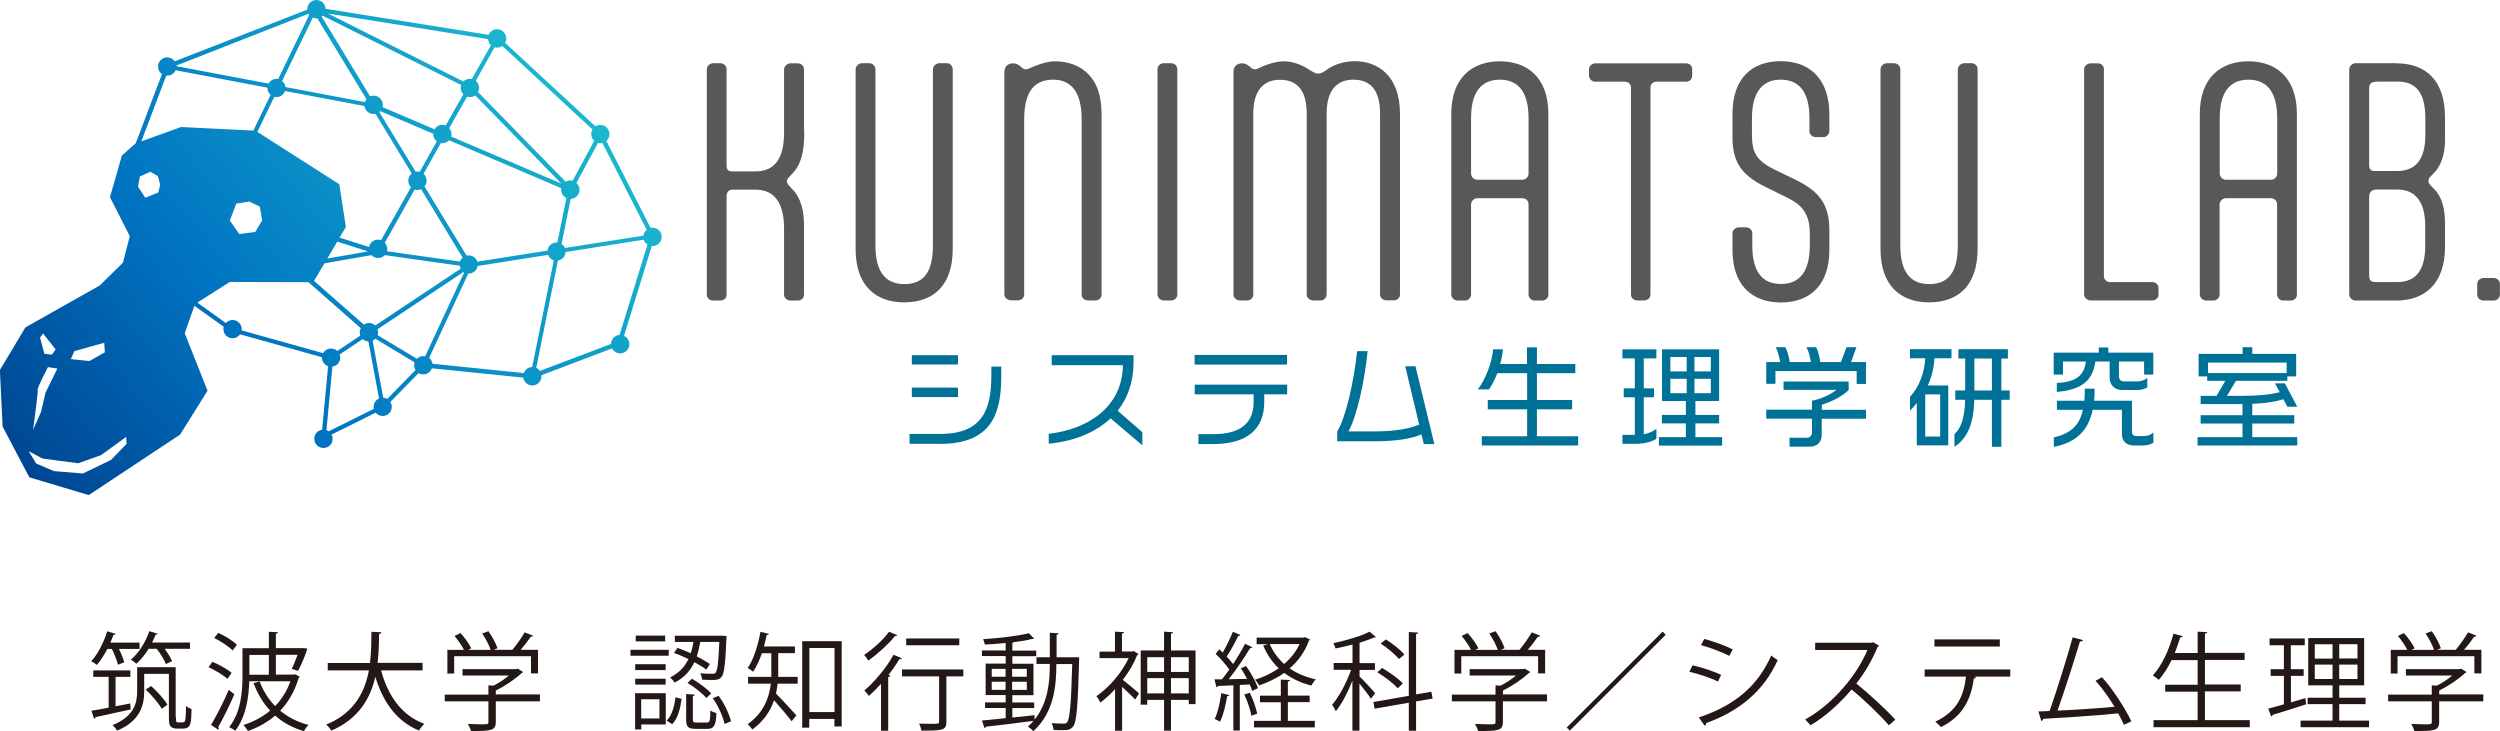 <?xml version="1.0" encoding="UTF-8"?><svg id="_レイヤー_2" xmlns="http://www.w3.org/2000/svg" xmlns:xlink="http://www.w3.org/1999/xlink" viewBox="0 0 209.61 61.29"><defs><style>.cls-1{fill:#231815;}.cls-2{fill:url(#_名称未設定グラデーション_185);}.cls-3{fill:#007197;}.cls-4{fill:#595757;}</style><linearGradient id="_名称未設定グラデーション_185" x1="46.47" y1="5.93" x2="-4.37" y2="48.59" gradientUnits="userSpaceOnUse"><stop offset="0" stop-color="#1bb8ce"/><stop offset=".5" stop-color="#0075c2"/><stop offset="1" stop-color="#002f7b"/></linearGradient></defs><g id="_レイヤー_1-2"><path class="cls-2" d="M54.71,19.09c-.05,0-.11,0-.16.02l-3.71-7.29c.16-.14.26-.35.26-.58,0-.42-.34-.77-.77-.77-.15,0-.29.05-.41.12l-7.57-7c.06-.11.1-.24.1-.37,0-.42-.34-.77-.77-.77-.32,0-.59.19-.71.47L27.3.74c-.02-.41-.35-.74-.77-.74s-.77.34-.77.77c0,.01,0,.02,0,.04l-11.11,4.33c-.14-.2-.37-.33-.63-.33-.42,0-.77.34-.77.77,0,.26.13.5.33.63l-2.2,5.8-1.16,1.03-1,3.49,1.66,3.27-.57,2.22-1.94,1.91-6.24,3.52-2.14,3.58.23,4.74,2.24,4.25,4.98,1.49,7.66-5.07,2.3-3.68-1.91-4.82.81-2.3,2.46,1.76c-.02.06-.03.13-.03.19,0,.42.34.77.77.77.26,0,.49-.13.63-.33l6.86,1.92s0,.02,0,.03c0,.34.22.62.52.72l-.5,5.33c-.37.05-.66.37-.66.76,0,.42.34.77.77.77s.77-.34.77-.77c0-.13-.03-.24-.09-.35l3.7-1.84c.14.17.35.28.58.28.42,0,.77-.34.77-.77,0-.15-.05-.29-.12-.41l2.37-2.42c.11.07.25.11.39.11.33,0,.62-.22.72-.51l7.66.78c.05.37.37.66.76.66.42,0,.77-.34.77-.77,0-.03,0-.06,0-.09l5.92-2.25c.13.25.38.42.68.42.42,0,.77-.34.77-.77,0-.31-.18-.58-.45-.7l2.33-7.53s.04,0,.06,0c.42,0,.77-.34.77-.77s-.34-.77-.77-.77ZM6.23,29.44l2.51-.7.05.8-1.29.73-1.56-.16.3-.67ZM3.61,27.96l1.06,1.34-.32.44-.63-.08-.36-1.35.25-.34ZM3.16,32.69c-.05-.18.86-1.91.86-1.91l.79.12-1,2.04-.36,1.57-.68,1.54s.44-3.18.39-3.36ZM9.31,38.56l-2.36,1.14-2.43-.2-1.49-.64-.62-1.03,1.14.61,1.49.2,1.52.2,1.91-.68,2.11-1.53.03.59-1.29,1.33ZM50.13,11.98c.06.02.13.03.2.03.06,0,.12-.01.18-.02l3.71,7.28c-.15.12-.25.29-.27.49l-6.58,1.03c-.06-.14-.16-.25-.29-.33l.77-3.78c.41-.02.74-.35.74-.77,0-.23-.1-.43-.26-.57l1.81-3.36ZM21.57,11.07l1.43-2.95c.06.01.12.02.18.02.33,0,.61-.21.72-.51l6.66,1.26c.05.38.37.67.76.67.06,0,.11,0,.16-.02l3.04,5c-.18.14-.29.35-.29.6,0,.22.09.41.23.55l-2.51,4.45c-.08-.03-.17-.05-.26-.05-.37,0-.69.27-.75.62l-2.47-.79.53-.89-.55-3.58-6.88-4.4ZM21.99,18.46l-.59.99-1.34.17-.79-1.13.54-1.42,1.09-.17.88.42.2,1.13ZM36.62,11.86l-1.43,2.55c-.06-.02-.12-.03-.19-.03-.05,0-.1,0-.15.02l-3.04-5s.06-.05.08-.08l4.43,1.89s0,.03,0,.04c0,.25.12.47.31.61ZM30.86,21.08l-3.42.6.84-1.42,2.58.82ZM27.2,22.08l3.95-.69c.14.15.34.24.56.24s.42-.09.56-.24l6.28.89c.01.09.04.17.08.24l-7.16,4.77c-.14-.13-.32-.21-.52-.21-.16,0-.32.05-.44.14l-4.18-3.67.88-1.48ZM38.57,21.93l-6.13-.86c.02-.06.03-.13.03-.19,0-.2-.08-.39-.21-.52l2.51-4.47c.07.02.15.04.22.04.11,0,.22-.02.31-.07l3.49,5.74c-.1.09-.18.2-.23.33ZM35.6,15.62c.11-.13.17-.3.17-.48,0-.23-.1-.43-.26-.57l1.45-2.57s.08.01.13.01c.22,0,.42-.1.56-.25l9.41,4.02s-.01.08-.01.13c0,.31.18.57.44.69l-.76,3.73s-.04,0-.06,0c-.39,0-.72.3-.76.68l-5.89.93c-.1-.31-.39-.53-.73-.53-.06,0-.11,0-.17.02l-3.53-5.81ZM37.67,10.74l1.49-2.64c.08.03.16.04.25.04.16,0,.31-.05.44-.14l7.21,7.39-9.23-3.94c.02-.07.03-.13.03-.2,0-.19-.07-.37-.19-.5ZM41.48,3.96c.07.02.13.03.21.03.16,0,.3-.05.43-.13l7.56,7c-.07.11-.11.24-.11.38,0,.22.1.42.25.56l-1.81,3.36c-.06-.02-.13-.03-.19-.03-.14,0-.28.04-.39.11l-7.35-7.52c.06-.11.09-.23.09-.36,0-.24-.11-.44-.28-.59l1.59-2.83ZM40.92,3.29c.02.2.1.37.24.5l-1.6,2.84c-.05-.01-.11-.02-.17-.02-.21,0-.4.08-.54.22L27.49,1.13l13.43,2.15ZM27.06,1.32l11.61,5.81c-.03.08-.04.16-.04.24,0,.21.08.39.22.53l-1.48,2.62c-.09-.03-.18-.06-.28-.06-.28,0-.52.15-.66.38l-4.36-1.86c.02-.06.03-.12.03-.19,0-.42-.34-.77-.77-.77-.11,0-.21.02-.3.06l-4.06-6.69s.07-.05.1-.08ZM26.22,1.47c.09.04.2.07.31.07.03,0,.05,0,.08,0l4.12,6.79c-.06.07-.1.14-.13.23l-6.66-1.26c-.03-.21-.13-.38-.29-.51l2.57-5.3ZM25.87,1.15s.04.06.06.09l-2.6,5.38s-.09-.01-.14-.01c-.29,0-.54.16-.67.4l-7.72-1.46s0-.04,0-.06L25.87,1.15ZM13.27,16.14l-1.09.44-.61-.93.16-.85.88-.4.63.37.19.72-.16.66ZM15.18,10.65l-3.33,1.2,2.09-5.51s.06,0,.09,0c.31,0,.58-.19.7-.45l7.69,1.46s0,.01,0,.02c0,.23.1.44.27.58l-1.45,3-6.05-.3ZM27.09,29.61l-6.83-1.91s.01-.07.01-.1c0-.42-.34-.77-.77-.77-.23,0-.43.1-.57.25l-2.39-1.71,2.73-1.73,6.59.02,4.39,3.86c-.06.11-.09.23-.09.36,0,.09.02.18.05.26l-1.93,1.29c-.14-.13-.32-.21-.52-.21-.29,0-.54.16-.67.39ZM31.32,34.11c0,.06,0,.12.02.17l-3.78,1.88c-.06-.04-.12-.07-.19-.09l.5-5.33c.37-.05.66-.37.66-.76,0-.09-.02-.18-.05-.26l1.93-1.29c.13.12.29.19.48.2l.89,4.78c-.27.12-.45.39-.45.7ZM32.48,33.45c-.1-.06-.22-.1-.35-.11l-.89-4.78c.09-.04.17-.09.23-.16l3.29,1.98c-.02.07-.04.15-.04.23,0,.15.04.29.12.41l-2.37,2.43ZM35.5,29.85c-.21,0-.41.09-.55.23l-3.29-1.98c.02-.07.04-.15.04-.23,0-.09-.02-.18-.05-.26l7.2-4.8s.04.02.06.04l-3.26,7.02s-.1-.02-.15-.02ZM44.62,30.77c-.32.01-.59.22-.7.51l-7.66-.78c-.03-.2-.13-.37-.28-.49l3.28-7.07s.02,0,.03,0c.38,0,.7-.28.76-.64l5.9-.93c.08.22.26.38.48.46l-1.81,8.94ZM51.96,28.08c-.4.02-.73.35-.73.76l-5.96,2.26c-.08-.11-.18-.2-.31-.26l1.82-8.99c.35-.06.62-.35.64-.72l6.55-1.03c.06.17.17.31.32.4l-2.34,7.57Z"/><path class="cls-4" d="M59.26,5.81c0-.26.26-.51.53-.51h.6c.31,0,.53.24.53.51v8.03c0,.39.12.53.51.53h1.9c1.54,0,2.41-.96,2.41-3.25v-5.3c0-.26.27-.51.53-.51h.63c.29,0,.51.24.51.51v4.7c0,.24.02.43.02.7,0,1.06-.12,2.51-1.06,3.4l-.17.19c-.17.14-.22.26-.22.39s.05.24.22.41l.17.19c.87.82,1.04,2.07,1.04,3.09v5.83c0,.26-.22.48-.51.48h-.63c-.26,0-.53-.22-.53-.48v-5.54c0-2.17-.8-3.28-2.41-3.28h-1.93c-.31,0-.48.24-.48.55v8.27c0,.26-.22.48-.53.48h-.6c-.27,0-.53-.22-.53-.48V5.81Z"/><path class="cls-4" d="M73.4,20.59c0,2.19.84,3.23,2.41,3.23s2.41-.92,2.41-3.23V5.81c0-.26.27-.51.53-.51h.65c.27,0,.48.24.48.51v15.06c0,3.11-1.66,4.48-4.07,4.48s-4.07-1.42-4.07-4.46V5.81c0-.26.26-.51.53-.51h.6c.31,0,.53.24.53.51v14.77Z"/><path class="cls-4" d="M84.22,5.98c0-.36.26-.67.72-.67.24,0,.43.1.63.26l.05.05c.15.14.24.19.41.19.19,0,.55-.22.84-.31.43-.17,1.01-.36,1.61-.36,1.01,0,2.1.34,2.82,1.13.63.67,1.06,1.66,1.06,3.33v15.11c0,.26-.22.48-.51.48h-.63c-.29,0-.53-.22-.53-.48v-14.73c0-2.31-.92-3.3-2.39-3.3-1.81,0-2.43,1.33-2.43,3.37v14.65c0,.26-.22.48-.51.48h-.6c-.27,0-.55-.22-.55-.48V5.98Z"/><path class="cls-4" d="M97.05,5.81c0-.29.24-.51.53-.51h.6c.31,0,.53.22.53.51v18.87c0,.29-.22.51-.53.51h-.6c-.29,0-.53-.22-.53-.51V5.81Z"/><path class="cls-4" d="M111.22,24.71c0,.26-.22.48-.48.48h-.65c-.26,0-.53-.22-.53-.48v-15.18c0-1.98-.82-2.84-2.24-2.84s-2.24.94-2.24,2.84v15.18c0,.26-.22.48-.53.48h-.6c-.27,0-.53-.22-.53-.48V5.98c0-.36.26-.67.72-.67.24,0,.43.1.63.26l.05.05c.15.14.24.19.41.19.19,0,.53-.22.8-.31.41-.17,1.06-.36,1.61-.36.72,0,1.42.26,2.05.65l.19.12c.22.14.43.26.63.26.22,0,.41-.1.58-.22l.24-.17c.63-.41,1.42-.65,2.27-.65,1.83,0,3.78,1.13,3.78,4.41v15.16c0,.26-.22.48-.51.48h-.63c-.29,0-.53-.22-.53-.48v-15.18c0-1.98-.82-2.84-2.24-2.84s-2.24.94-2.24,2.84v15.18Z"/><path class="cls-4" d="M129.83,24.69c0,.27-.24.51-.51.51h-.65c-.27,0-.51-.24-.51-.51v-7.54c0-.29-.19-.53-.53-.53h-3.78c-.24,0-.51.22-.51.53v7.54c0,.27-.22.51-.53.51h-.6c-.27,0-.53-.24-.53-.51v-15.14c0-3.11,1.83-4.41,4.07-4.41s4.07,1.3,4.07,4.41v15.14ZM123.34,14.54c0,.31.27.53.51.53h3.78c.31,0,.53-.24.53-.53v-4.63c0-2.17-.84-3.23-2.41-3.23s-2.41,1.06-2.41,3.23v4.63Z"/><path class="cls-4" d="M141.37,5.31c.29,0,.51.22.51.48v.55c0,.29-.22.51-.51.51h-2.48c-.29,0-.51.19-.51.51v17.35c0,.26-.22.48-.55.48h-.55c-.31,0-.53-.22-.53-.48V7.36c0-.31-.22-.51-.53-.51h-2.46c-.27,0-.53-.22-.53-.51v-.55c0-.26.27-.48.53-.48h7.62Z"/><path class="cls-4" d="M146.89,11.24c0,1.49.31,2.19,1.86,2.96l1.83.89c1.9.94,2.8,1.98,2.8,4.19v1.69c0,2.84-1.54,4.39-4.05,4.39s-4.07-1.52-4.07-4.39v-1.4c0-.29.27-.51.53-.51h.6c.29,0,.53.22.53.51v1.01c0,2.22.84,3.23,2.41,3.23s2.41-1.06,2.41-3.23v-1.01c0-1.69-.7-2.41-1.88-2.99l-1.9-.94c-2-.99-2.7-2.12-2.7-4.12v-1.98c0-2.94,1.59-4.41,4.05-4.41,2.65,0,4.07,1.76,4.07,4.41v1.45c0,.26-.24.51-.51.51h-.65c-.26,0-.51-.24-.51-.51v-1.08c0-2.22-.87-3.23-2.41-3.23s-2.41,1.06-2.41,3.23v1.33Z"/><path class="cls-4" d="M159.33,20.59c0,2.19.84,3.23,2.41,3.23s2.41-.92,2.41-3.23V5.81c0-.26.27-.51.53-.51h.65c.27,0,.48.24.48.51v15.06c0,3.11-1.66,4.48-4.07,4.48s-4.07-1.42-4.07-4.46V5.81c0-.26.26-.51.53-.51h.6c.31,0,.53.24.53.51v14.77Z"/><path class="cls-4" d="M176.39,23.1c0,.31.22.55.51.55h3.57c.27,0,.51.22.51.48v.58c0,.26-.24.48-.51.48h-5.18c-.27,0-.55-.22-.55-.48V5.79c0-.26.29-.48.55-.48h.6c.29,0,.51.22.51.48v17.31Z"/><path class="cls-4" d="M192.59,24.69c0,.27-.24.51-.51.51h-.65c-.27,0-.51-.24-.51-.51v-7.54c0-.29-.19-.53-.53-.53h-3.78c-.24,0-.51.22-.51.53v7.54c0,.27-.22.51-.53.51h-.6c-.27,0-.53-.24-.53-.51v-15.14c0-3.11,1.83-4.41,4.07-4.41s4.07,1.3,4.07,4.41v15.14ZM186.11,14.54c0,.31.27.53.51.53h3.78c.31,0,.53-.24.53-.53v-4.63c0-2.17-.84-3.23-2.41-3.23s-2.41,1.06-2.41,3.23v4.63Z"/><path class="cls-4" d="M200.93,5.31c2.43,0,4.07,1.4,4.07,4.53v1.83c0,.75-.1,2.05-1.01,2.92l-.19.19c-.14.14-.19.26-.19.39s.05.24.19.39l.19.19c.94.87,1.01,2.19,1.01,3.06v1.88c0,3.13-1.73,4.51-4.1,4.51h-3.4c-.27,0-.53-.24-.53-.51V5.81c0-.26.27-.51.53-.51h3.42ZM199.34,6.85c-.48,0-.7.12-.7.55v6.39c0,.39.12.55.46.55h1.86c1.57,0,2.39-.94,2.39-3.04v-1.4c0-2.15-.82-3.06-2.31-3.06h-1.69ZM199.24,15.89c-.36,0-.6.22-.6.58v6.63c0,.39.14.55.53.55h1.83c1.49,0,2.34-.92,2.34-3.01v-1.69c0-2.15-.92-3.06-2.34-3.06h-1.76Z"/><path class="cls-4" d="M207.7,23.82c0-.29.24-.51.53-.51h.84c.31,0,.53.22.53.51v.87c0,.29-.22.51-.53.51h-.84c-.29,0-.53-.22-.53-.51v-.87Z"/><path class="cls-3" d="M78.77,37.21h-2.51v-.83h2.58c3.58,0,4.28-2.1,4.28-4.93v-.71h.83v.82c0,3.16-.83,5.66-5.17,5.66ZM76.45,30.56v-.78h3.87v.78h-3.87ZM76.45,33.29v-.79h3.87v.79h-3.87Z"/><path class="cls-3" d="M93.11,35.08c-1.31,1.23-3.15,1.93-5.18,2.12v-.83c3.27-.37,6.17-2.22,6.22-5.75h-5.97v-.84h6.86v.59c0,1.66-.49,3.01-1.33,4.07l2.07,1.8v1.1l-2.66-2.26Z"/><path class="cls-3" d="M100.16,30.57v-.81h7.75v.81h-7.75ZM106,33.06v.64c0,2.21-1.36,3.53-4.27,3.53h-1.25v-.83h1.25c2.33,0,3.38-.97,3.38-2.7v-.64h-4.94v-.81h7.75v.81h-1.92Z"/><path class="cls-3" d="M119.38,37.24l-.2-.82c-.79.36-2.19.58-3.86.58h-3.2v-.82c.72-1.19,1.39-4.15,1.67-6.74h.88c-.27,2.62-.92,5.51-1.61,6.73h2.34c1.49,0,2.81-.23,3.59-.57l-1.17-4.89h.86l1.58,6.52h-.87Z"/><path class="cls-3" d="M124.24,37.35v-.77h3.8v-2.26h-3.3v-.78h3.3v-2.25h-2.5c-.2.54-.45,1-.7,1.36h-.94c.65-.81,1.2-2.26,1.29-3.36h.83c-.05.43-.13.84-.24,1.23h2.25v-1.4h.83v1.4h3.22v.77h-3.22v2.25h2.95v.78h-2.95v2.26h3.46v.77h-8.09Z"/><path class="cls-3" d="M137.2,37.21h-1.17v-.75h1.04v-3.15h-.93v-.75h.93v-2.51h-1.04v-.76h2.85v.76h-1.06v2.51h.86v.75h-.86v3.1c.4-.07.72-.21,1.06-.46v.84c-.37.23-.96.42-1.69.42ZM139.09,37.36v-.71h2.26v-1.15h-2.01v-.71h2.01v-1.17h-2v-4.33h4.79v4.33h-1.99v1.17h1.99v.71h-1.99v1.15h2.24v.71h-5.3ZM141.42,29.93h-1.37v1.21h1.37v-1.21ZM141.42,31.76h-1.37v1.21h1.37v-1.21ZM143.44,29.93h-1.37v1.21h1.37v-1.21ZM143.44,31.76h-1.37v1.21h1.37v-1.21Z"/><path class="cls-3" d="M155.67,32.19v-1.08h-6.81v1.07h-.77v-1.82h1.16c-.06-.41-.19-.94-.37-1.25h.81c.16.29.31.82.37,1.25h1.77c-.06-.41-.19-.93-.37-1.25h.81c.16.3.3.82.35,1.25h1.73l.47-1.25h.83l-.45,1.25h1.25v1.83h-.77ZM152.74,35.11v1.37c0,.57-.39.97-.98.97h-1.72v-.75h1.49c.21,0,.39-.19.39-.4v-1.2h-3.83v-.75h3.83v-.75c.77-.15,1.5-.49,2.06-.91h-4.44v-.7h5.46v.7c-.37.43-1.33.96-2.25,1.25v.42h3.7v.75h-3.7Z"/><path class="cls-3" d="M162.19,30.04c-.04.77-.21,1.54-.56,2.28h1.72v5.02h-2.64v-3.55c-.17.22-.36.44-.57.64v-1.16c.77-.8,1.23-2.07,1.28-3.23h-1.28v-.76h3.48v.76h-1.43ZM162.67,33.07h-1.25v3.53h1.25v-3.53ZM167.8,33.52v3.94h-.79v-3.94h-1.48c-.04,2.01-.59,3.25-1.66,3.94v-1.07c.51-.44.87-1.3.89-2.87h-.82v-.78h.83v-2.68h-.57v-.78h4.15v.78h-.55v2.68h.7v.78h-.7ZM167.01,30.06h-1.47v2.68h1.47v-2.68Z"/><path class="cls-3" d="M179.77,31.41v-1.1h-2.11v1.25c0,.23.16.42.39.42h1.15c.27,0,.61-.09.84-.3v.79c-.23.17-.55.23-.83.23h-1.3c-.59,0-1.03-.41-1.03-1.03v-1.36h-1.2c-.21,1.65-1.22,2.38-3.23,2.55v-.75c1.63-.08,2.29-.63,2.44-1.8h-1.92v1.1h-.78v-1.84h3.78v-.44h.8v.44h3.77v1.84h-.78ZM179.77,37.35h-.88c-.55,0-.98-.31-.98-.96v-2.03h-2.45c-.38,1.78-1.41,2.74-3.26,3.11v-.79c1.41-.35,2.15-.99,2.44-2.32h-2.18v-.76h2.3c.03-.31.04-.64.04-1.01h.82c0,.36,0,.7-.05,1.01h3.18v2.59c0,.22.11.37.37.37h.63c.31,0,.58-.09.8-.3v.86c-.24.15-.51.22-.78.22Z"/><path class="cls-3" d="M184.25,37.35v-.7h3.77v-1.14h-3.51v-.7h3.51v-.93h-3.51v-.69h1.33l.74-1.26h-1.52v-.37h-.72v-1.89h3.69v-.56h.81v.56h3.68v1.89h-.74v.37h-4.31l-.75,1.26h1.27c1.29,0,2.3-.09,3.15-.31l-.4-.74h.83l1.04,1.96h-.83l-.33-.63c-.73.23-1.61.35-2.61.39v.95h3.52v.7h-3.52v1.14h3.77v.7h-8.35ZM191.72,30.4h-6.59v.88h6.59v-.88Z"/><path class="cls-1" d="M9.89,55.74c-.08-.35-.29-.88-.51-1.33h-.38c-.27.51-.57.99-.88,1.34-.12-.1-.33-.24-.47-.31.54-.58,1.04-1.55,1.34-2.51l.71.22c-.03.06-.1.09-.19.08-.07.21-.16.44-.26.65h2.45v.53h-1.73c.2.39.37.83.45,1.12l-.54.21ZM9.68,59.22c.4-.07.83-.16,1.24-.24l.04.5c-1.1.25-2.25.5-2.96.65,0,.08-.06.12-.12.13l-.21-.67c.39-.06.89-.15,1.44-.26v-2.58h-1.29v-.54h3.11v.54h-1.24v2.46ZM14.75,60.11c0,.46.04.46.22.46h.28c.08,0,.16-.02.21-.04.13-.13.13-.78.13-1.34.12.11.32.21.47.26-.03,1.24-.04,1.64-.77,1.64h-.46c-.16,0-.36-.04-.49-.15-.13-.12-.18-.26-.18-.89v-3.55h-2.07v1.47c0,1.16-.34,2.48-2.27,3.29-.07-.13-.26-.36-.38-.46,1.8-.75,2.06-1.84,2.06-2.86v-2h3.23v4.16ZM13.91,55.69c-.12-.36-.45-.87-.77-1.29h-.68c-.3.49-.66.93-1.03,1.25-.11-.1-.32-.26-.46-.34.64-.53,1.23-1.44,1.55-2.39l.71.22s-.08.08-.19.08c-.08.21-.18.44-.29.65h3.18v.53h-2.12c.26.36.51.76.62,1.04l-.54.24ZM13.57,59.43c-.26-.45-.84-1.13-1.35-1.62l.45-.29c.52.46,1.11,1.12,1.37,1.56l-.47.35Z"/><path class="cls-1" d="M17.81,55.49c.56.23,1.26.62,1.61.93l-.35.5c-.33-.31-1.02-.72-1.59-.98l.33-.45ZM17.7,60.77c.43-.71,1.04-1.9,1.48-2.93l.47.37c-.41.96-.96,2.06-1.35,2.75.04.04.04.08.04.12,0,.04,0,.06-.04.1l-.62-.41ZM18.3,53.06c.55.25,1.24.67,1.56,1l-.35.48c-.32-.33-1-.78-1.55-1.05l.34-.43ZM24.75,56.54l.39.2s-.05.08-.1.1c-.33,1.12-.87,2.04-1.55,2.75.66.54,1.46.96,2.38,1.19-.13.12-.3.36-.39.52-.94-.27-1.74-.71-2.41-1.3-.67.57-1.44,1-2.28,1.29-.08-.14-.27-.39-.38-.5.82-.27,1.59-.66,2.24-1.21-.6-.64-1.06-1.42-1.39-2.3l.51-.15c.29.79.73,1.49,1.3,2.07.54-.56.98-1.25,1.28-2.08h-3.45c-.04,1.33-.27,2.99-1.18,4.15-.11-.1-.36-.24-.51-.3,1.01-1.26,1.12-3.04,1.12-4.34v-2.28h2.21v-1.38l.77.04c0,.06-.05.11-.18.12v1.21h2.28l.35.03c0,.17-.48,1.38-.78,1.88l-.52-.17c.15-.3.34-.75.49-1.18h-1.82v1.66h1.51l.12-.03ZM22.54,54.91h-1.63v1.66h1.63v-1.66Z"/><path class="cls-1" d="M35.44,56.21h-3.49c.58,2.13,1.73,3.78,3.63,4.48-.15.13-.35.38-.45.56-1.87-.77-3-2.35-3.66-4.5-.41,1.77-1.38,3.52-3.69,4.51-.09-.16-.28-.38-.43-.51,2.36-.96,3.24-2.74,3.58-4.54h-3.45v-.62h3.54c.12-.93.11-1.84.12-2.62l.84.04c0,.08-.08.12-.2.15,0,.71-.02,1.54-.12,2.42h3.77v.62Z"/><path class="cls-1" d="M45.27,58.24v.56h-3.7v1.73c0,.75-.43.76-2.08.76-.04-.17-.16-.42-.26-.59.46.02.86.03,1.14.03.52,0,.58,0,.58-.2v-1.73h-3.66v-.56h3.66v-.78l.42.03c.46-.23.93-.54,1.29-.85h-3.88v-.54h4.52l.11-.04.46.29s-.08.07-.13.08c-.53.5-1.38,1.08-2.17,1.47v.32h3.7ZM38.08,55.03v1.44h-.57v-1.98h1.39c-.17-.35-.5-.82-.79-1.17l.5-.24c.36.39.74.92.9,1.28l-.26.13h1.89c-.13-.4-.43-.96-.71-1.37l.52-.2c.32.45.64,1.04.76,1.43l-.31.13h1.56c.35-.41.79-1.04,1.03-1.46.56.21.63.25.71.29-.03.05-.1.08-.19.07-.22.32-.54.74-.86,1.1h1.46v1.98h-.59v-1.44h-6.44Z"/><path class="cls-1" d="M56.07,54.48v.5h-3.21v-.5h3.21ZM55.82,58.12v2.62h-2.05v.42h-.52v-3.04h2.57ZM55.81,55.69v.49h-2.55v-.49h2.55ZM53.26,57.4v-.49h2.55v.49h-2.55ZM55.77,53.29v.49h-2.47v-.49h2.47ZM55.29,58.63h-1.53v1.61h1.53v-1.61ZM57.15,58.6c-.11.78-.3,1.62-.79,2.12l-.46-.3c.44-.44.65-1.22.74-1.96l.5.13ZM58.71,53.84c-.07.38-.16.79-.29,1.2.43.21.82.44,1.1.63l-.3.47c-.25-.19-.61-.4-1-.62-.32.68-.82,1.29-1.66,1.71-.07-.12-.25-.33-.38-.43.77-.37,1.24-.92,1.54-1.54-.4-.2-.82-.38-1.21-.51l.29-.43c.36.12.73.28,1.11.45.11-.31.18-.63.23-.95h-1.56v-.52h4.02s.32.03.32.03c-.05.35-.05,3.01-.42,3.42-.21.26-.44.26-.86.26-.22,0-.5,0-.78-.03,0-.16-.06-.38-.16-.53.47.04.67.04,1.07.04.11,0,.17-.02.23-.09.15-.18.24-.83.31-2.58h-1.62ZM58.1,60.34c0,.21.04.24.29.24h.88c.23,0,.28-.12.29-1.01.12.09.36.18.51.22-.05,1.06-.21,1.32-.75,1.32h-1c-.63,0-.79-.17-.79-.78v-2.14l.73.05c0,.05-.06.1-.17.12v1.97ZM59.23,58.53c-.32-.38-1-.92-1.59-1.27l.38-.35c.58.34,1.28.85,1.61,1.23l-.4.38ZM60.75,60.71c-.12-.61-.52-1.51-.99-2.17l.49-.2c.49.65.9,1.54,1.04,2.14l-.54.22Z"/><path class="cls-1" d="M65.25,54.76v1.53c0,.14,0,.3,0,.46h1.63v.57h-1.68c-.03.27-.08.54-.14.83.43.42,1.45,1.54,1.71,1.83l-.4.49c-.29-.39-1-1.23-1.47-1.76-.3.89-.86,1.76-1.82,2.45-.08-.12-.29-.36-.4-.44,1.36-.96,1.81-2.23,1.95-3.4h-1.91v-.57h1.95c0-.16,0-.31,0-.46v-1.52h-.79c-.21.6-.46,1.15-.74,1.55-.11-.09-.31-.24-.45-.31.48-.69.86-1.87,1.07-3.04l.71.18c-.02.06-.08.09-.19.09-.06.32-.14.64-.23.96h2.6v.56h-1.4ZM67.27,53.76h3.3v7.15h-.61v-.63h-2.11v.73h-.59v-7.25ZM67.86,59.7h2.11v-5.37h-2.11v5.37Z"/><path class="cls-1" d="M75.24,53.27s-.09.08-.2.06c-.52.65-1.45,1.5-2.24,2.06-.07-.13-.24-.37-.35-.48.75-.49,1.63-1.29,2.09-1.94l.7.29ZM73.87,61.26v-3.93c-.34.38-.68.72-1.02,1.02-.08-.12-.27-.36-.38-.46.85-.71,1.83-1.88,2.45-2.99l.7.29c-.03.05-.1.09-.21.07-.27.45-.58.9-.92,1.34l.16.05c-.02.05-.07.1-.18.12v4.5h-.6ZM80.77,56.13v.58h-1.42v3.78c0,.75-.29.77-2.09.77-.03-.17-.11-.41-.2-.59.39,0,.76.02,1.04.02.58,0,.64,0,.64-.21v-3.77h-3.11v-.58h5.13ZM80.43,53.53v.57h-4.45v-.57h4.45Z"/><path class="cls-1" d="M90.17,55.1l.31.02c0,.05,0,.13,0,.2-.11,3.93-.21,5.19-.49,5.57-.24.33-.53.33-.93.33-.21,0-.47,0-.72-.02-.02-.17-.08-.42-.17-.57.46.04.85.04,1.04.04.12,0,.2-.03.27-.13.21-.27.33-1.48.42-4.86h-1.33c0,1.84-.2,4.04-1.92,5.62-.11-.11-.32-.29-.46-.38.17-.15.32-.31.46-.48-1.47.2-3.02.38-3.99.49-.02.06-.07.11-.12.12l-.21-.64c.54-.04,1.23-.12,1.99-.2v-.85h-1.73v-.47h1.73v-.61h-1.68v-2.64h1.68v-.63h-1.99v-.47h1.99v-.63c-.58.06-1.19.11-1.74.13-.03-.12-.1-.31-.15-.45,1.33-.08,2.95-.27,3.83-.5l.45.46s-.04.02-.08.02c-.03,0-.05,0-.09,0-.4.11-.94.2-1.52.27-.03.03-.07.04-.14.05v.66h2v.47h-2v.63h1.77v2.64h-1.77v.61h1.83v.47h-1.83v.79c.61-.06,1.24-.12,1.86-.2v.38c1.15-1.43,1.28-3.2,1.28-4.67h-1.12v-.56h1.12v-2.06l.74.05c0,.06-.05.1-.17.12v1.89h1.61ZM83.15,56.08v.66h1.16v-.66h-1.16ZM83.15,57.84h1.16v-.68h-1.16v.68ZM86.09,56.08h-1.23v.66h1.23v-.66ZM86.09,57.84v-.68h-1.23v.68h1.23Z"/><path class="cls-1" d="M95.08,54.6l.39.24s-.06.06-.12.08c-.29.72-.71,1.44-1.21,2.08.38.29,1.17.96,1.37,1.14l-.34.51c-.21-.24-.7-.71-1.09-1.06v3.68h-.59v-3.49c-.4.44-.83.83-1.24,1.13-.06-.16-.22-.43-.33-.54,1.03-.69,2.12-1.93,2.71-3.19h-2.44v-.55h1.29v-1.67l.76.04c0,.06-.05.11-.17.12v1.5h.88l.11-.04ZM98.18,54.54h2.06v4.5h-.57v-.36h-1.49v2.58h-.58v-2.58h-1.41v.4h-.55v-4.54h1.96v-1.58l.75.05c0,.06-.05.1-.17.12v1.41ZM97.6,55.1h-1.41v1.24h1.41v-1.24ZM96.19,58.14h1.41v-1.28h-1.41v1.28ZM99.67,55.1h-1.49v1.24h1.49v-1.24ZM98.18,58.14h1.49v-1.28h-1.49v1.28Z"/><path class="cls-1" d="M104.48,55.85c.41.57.84,1.35.99,1.85l-.48.23c-.04-.16-.12-.34-.21-.54-.28.02-.56.03-.83.04v3.82h-.54v-3.79c-.5.03-.95.04-1.3.05,0,.07-.06.1-.12.12l-.16-.67h.62c.2-.24.4-.52.62-.82-.28-.41-.74-.94-1.15-1.32l.31-.38c.09.08.19.17.29.27.3-.52.65-1.23.85-1.74l.63.27c-.03.05-.09.08-.19.08-.23.5-.62,1.23-.96,1.73.21.21.39.44.54.63.38-.58.74-1.19,1-1.7l.62.29s-.1.08-.2.08c-.46.76-1.17,1.82-1.79,2.6l1.54-.03c-.16-.3-.34-.62-.53-.88l.45-.2ZM103.07,58.28c-.03.05-.08.09-.18.09-.12.76-.33,1.62-.6,2.14-.12-.08-.32-.17-.45-.23.26-.5.45-1.36.56-2.17l.66.17ZM104.92,60.01c-.08-.48-.33-1.22-.59-1.78l.46-.15c.27.56.53,1.29.62,1.76l-.49.17ZM107.98,58.88v1.56h2.26v.55h-5.1v-.55h2.25v-1.56h-1.75v-.55h1.75v-1.35l.77.04c0,.06-.05.11-.18.12v1.18h1.83v.55h-1.83ZM109.42,53.42l.42.2s-.05.07-.09.09c-.35.96-.91,1.72-1.62,2.33.62.43,1.36.74,2.19.92-.12.12-.29.36-.37.52-.88-.22-1.63-.58-2.28-1.06-.63.45-1.35.79-2.1,1.05-.07-.15-.23-.37-.35-.48.71-.21,1.39-.54,1.99-.96-.55-.53-.99-1.16-1.29-1.9l.4-.12h-.96v-.55h3.95l.11-.03ZM106.46,54c.28.64.69,1.21,1.21,1.67.54-.46.99-1.02,1.29-1.67h-2.51Z"/><path class="cls-1" d="M113.99,56.72c.28.26,1.13,1.18,1.31,1.4l-.36.47c-.16-.28-.62-.86-.96-1.28v3.95h-.59v-4.19c-.38.98-.9,1.97-1.39,2.56-.07-.16-.21-.4-.31-.54.57-.65,1.22-1.86,1.59-2.93h-1.46v-.57h1.58v-1.55c-.46.12-.96.24-1.42.33-.03-.12-.12-.31-.19-.44,1.1-.24,2.37-.61,3.04-.97l.54.45s-.04.04-.17.04c-.32.15-.75.29-1.21.44v1.71h1.29v.57h-1.29v.54ZM120.11,58.57l-1.38.24v2.46h-.61v-2.35l-2.87.5-.1-.56,2.97-.52v-5.35l.79.05c0,.06-.06.11-.18.12v5.06l1.28-.22.11.56ZM115.89,56.01c.62.36,1.37.89,1.73,1.29l-.43.41c-.35-.41-1.08-.96-1.71-1.34l.4-.37ZM116.2,53.61c.55.35,1.23.88,1.55,1.27l-.46.38c-.3-.38-.96-.94-1.53-1.3l.44-.35Z"/><path class="cls-1" d="M129.71,58.24v.56h-3.7v1.73c0,.75-.43.76-2.08.76-.04-.17-.16-.42-.26-.59.46.02.86.03,1.14.03.52,0,.58,0,.58-.2v-1.73h-3.66v-.56h3.66v-.78l.42.03c.46-.23.93-.54,1.29-.85h-3.88v-.54h4.52l.11-.04.46.29s-.08.07-.13.08c-.53.5-1.38,1.08-2.17,1.47v.32h3.7ZM122.52,55.03v1.44h-.57v-1.98h1.39c-.17-.35-.5-.82-.79-1.17l.5-.24c.36.39.74.92.9,1.28l-.26.13h1.89c-.13-.4-.43-.96-.71-1.37l.52-.2c.32.45.64,1.04.76,1.43l-.31.13h1.56c.35-.41.79-1.04,1.03-1.46.56.21.63.25.71.29-.03.05-.1.08-.19.07-.22.32-.54.74-.86,1.1h1.46v1.98h-.59v-1.44h-6.44Z"/><path class="cls-1" d="M131.36,61l8.04-8.04.26.26-8.04,8.04-.26-.26Z"/><path class="cls-1" d="M141.91,55.78c.8.18,1.8.52,2.4.8l-.27.56c-.59-.29-1.62-.64-2.4-.82l.27-.54ZM142.44,60.15c2.9-.97,4.88-2.52,6.07-5.19.13.12.41.3.54.39-1.2,2.65-3.28,4.3-6.01,5.28.02.08-.03.19-.11.22l-.5-.7ZM142.89,53.57c.8.21,1.79.57,2.39.88l-.29.54c-.63-.32-1.56-.68-2.37-.9l.27-.52Z"/><path class="cls-1" d="M157.55,54.14s-.06.08-.12.1c-.48,1.13-1.05,2.12-1.79,3.07.97.78,2.44,2.11,3.27,3.03l-.54.47c-.79-.91-2.22-2.27-3.13-3-.79.96-2.14,2.26-3.44,3-.1-.13-.31-.36-.46-.48,2.47-1.36,4.43-3.89,5.23-5.83h-4.38v-.61h4.73l.12-.04.52.29Z"/><path class="cls-1" d="M168.55,56.73h-3.02l.15.04c-.02.05-.08.1-.18.11-.24,1.66-.85,3.14-2.76,4.08-.11-.12-.33-.33-.48-.45,1.86-.89,2.37-2.14,2.58-3.78h-3.47v-.6h7.18v.6ZM167.67,54.21h-5.48v-.6h5.48v.6Z"/><path class="cls-1" d="M178.07,60.76c-.13-.3-.29-.62-.47-.95-1.86.2-4.91.38-6.28.46-.03.09-.09.16-.17.18l-.24-.8c.27,0,.59-.02.94-.04.59-1.71,1.44-4.38,1.93-6.17l.87.23c-.04.08-.12.12-.26.12-.49,1.64-1.26,4.04-1.88,5.79,1.48-.06,3.6-.21,4.78-.32-.46-.77-1.05-1.58-1.59-2.18l.54-.3c.94,1.03,2.01,2.72,2.46,3.7l-.62.29Z"/><path class="cls-1" d="M184.88,60.38h3.75v.59h-8.07v-.59h3.7v-2.39h-2.72v-.58h2.72v-2.06h-2.19c-.31.64-.68,1.22-1.07,1.65-.12-.11-.35-.28-.5-.37.73-.78,1.37-2.13,1.73-3.5l.78.21c-.03.06-.09.1-.21.1-.13.44-.29.88-.46,1.31h1.92v-1.79l.8.04c0,.06-.06.11-.19.12v1.62h3.33v.59h-3.33v2.06h3v.58h-3v2.39Z"/><path class="cls-1" d="M192.08,56.68v2.21l1.21-.36c0,.05.02.11.07.52-1.04.33-2.13.69-2.82.89,0,.07-.06.12-.12.13l-.24-.66c.37-.09.81-.21,1.31-.36v-2.38h-1.11v-.56h1.11v-2.01h-1.2v-.57h2.95v.57h-1.17v2.01h1.08v.56h-1.08ZM196.13,60.42h2.5v.55h-5.74v-.55h2.68v-1.38h-2.09v-.54h2.09v-1.04h-2.04v-3.96h4.69v3.96h-2.09v1.04h2.21v.54h-2.21v1.38ZM194.08,54.02v1.2h1.49v-1.2h-1.49ZM194.08,56.93h1.49v-1.21h-1.49v1.21ZM197.66,55.21v-1.2h-1.53v1.2h1.53ZM197.66,56.93v-1.21h-1.53v1.21h1.53Z"/><path class="cls-1" d="M208.21,58.24v.56h-3.7v1.73c0,.75-.43.76-2.08.76-.04-.17-.16-.42-.26-.59.46.02.86.03,1.14.03.52,0,.58,0,.58-.2v-1.73h-3.66v-.56h3.66v-.78l.42.03c.46-.23.93-.54,1.29-.85h-3.88v-.54h4.52l.11-.04.46.29s-.08.07-.13.08c-.53.5-1.38,1.08-2.17,1.47v.32h3.7ZM201.02,55.03v1.44h-.57v-1.98h1.39c-.17-.35-.5-.82-.79-1.17l.5-.24c.36.39.74.92.9,1.28l-.26.13h1.89c-.13-.4-.43-.96-.71-1.37l.52-.2c.32.45.64,1.04.76,1.43l-.31.13h1.56c.35-.41.79-1.04,1.03-1.46.56.21.63.25.71.29-.03.05-.1.08-.19.07-.22.32-.54.74-.86,1.1h1.46v1.98h-.59v-1.44h-6.44Z"/></g></svg>